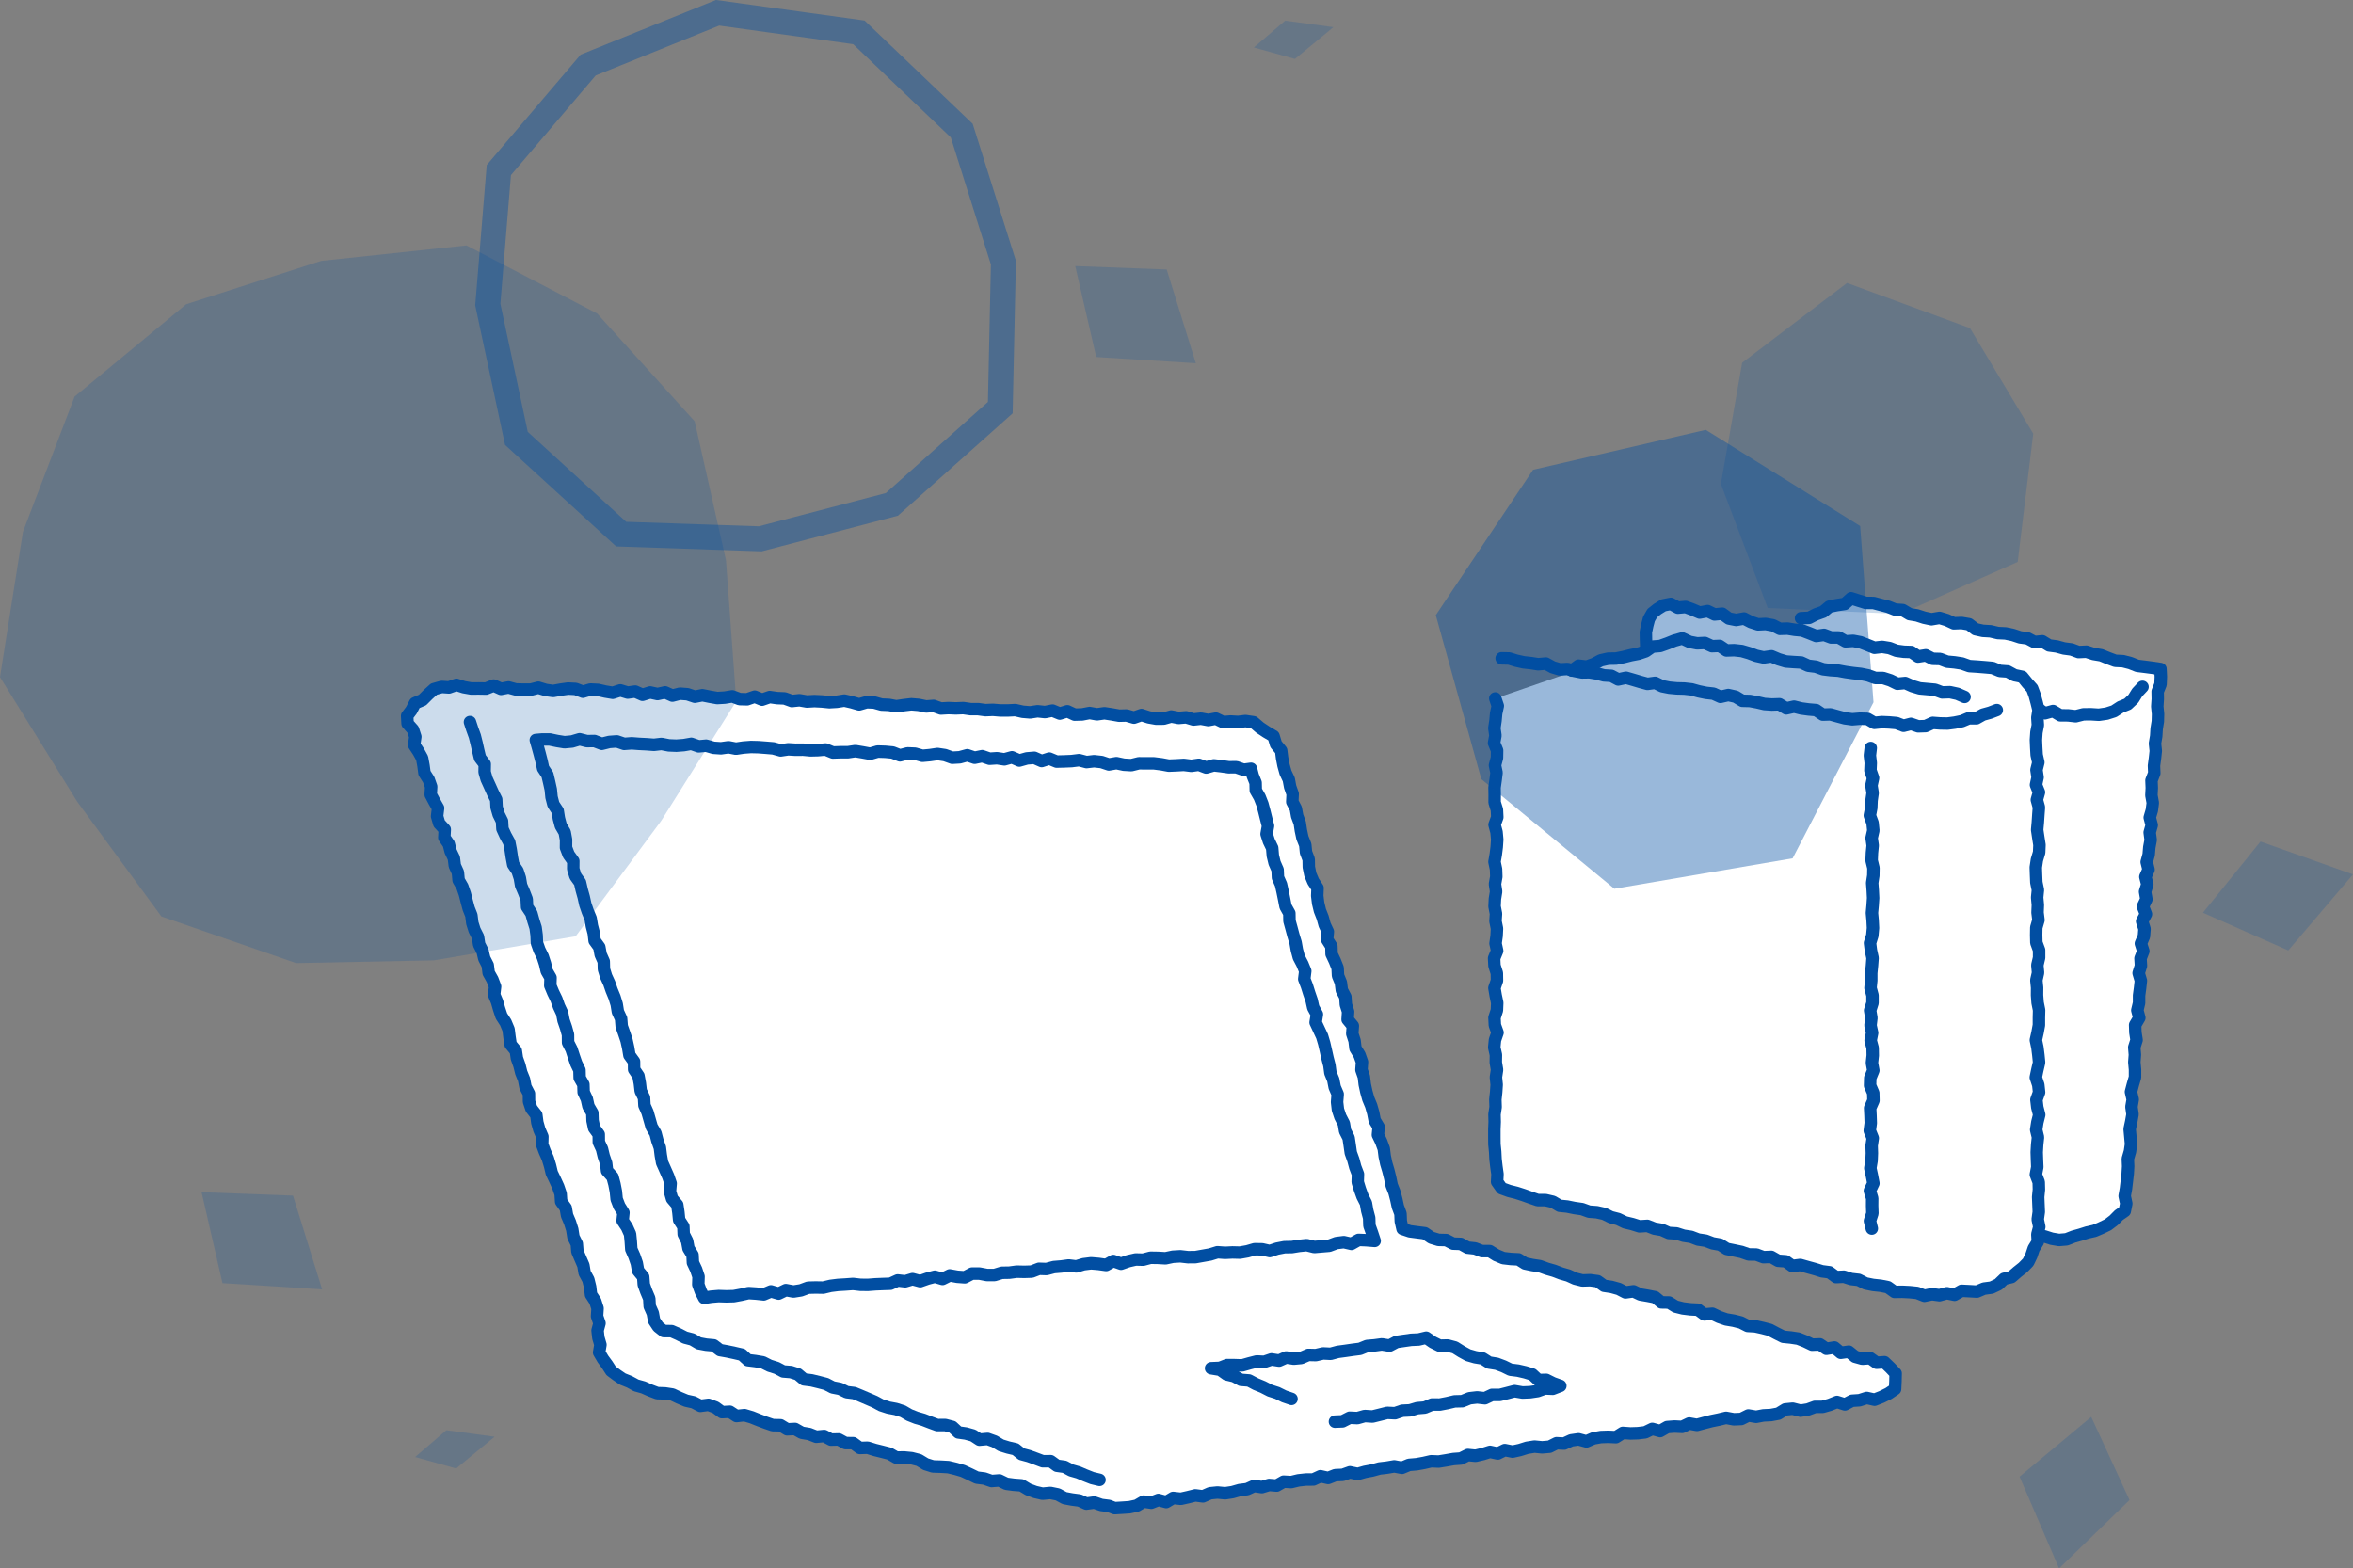 <svg xmlns="http://www.w3.org/2000/svg" viewBox="0 0 377.26 251.47"><rect x="0" y="0" width="377.26" height="251.47" fill="#808080" stroke="none"/><defs><style>.cls-1{fill:#fff;}.cls-2,.cls-6{fill:none;stroke:#014ea2;}.cls-2{stroke-linecap:round;stroke-linejoin:round;stroke-width:2px;}.cls-3{opacity:0.2;}.cls-4{fill:#014ea2;}.cls-5{opacity:0.4;}.cls-6{stroke-miterlimit:10;stroke-width:4px;}</style></defs><title>アセット 20</title><g id="レイヤー_2" data-name="レイヤー 2"><g id="レイヤー_1-2" data-name="レイヤー 1"><polygon class="cls-1" points="224.87 197.03 224.59 195.82 224.54 194.6 224.12 193.47 223.87 192.31 223.57 191.16 223.13 190.04 222.89 188.87 222.6 187.71 222.26 186.56 222.01 185.39 221.86 184.19 221.45 183.06 220.92 181.96 221.04 180.7 220.4 179.63 220.17 178.45 219.84 177.29 219.38 176.18 219.06 175.03 218.81 173.86 218.67 172.66 218.28 171.53 218.37 170.28 217.97 169.15 217.32 168.08 217.18 166.88 216.81 165.74 216.9 164.48 216.06 163.46 216.14 162.21 215.78 161.06 215.7 159.84 215.13 158.75 214.98 157.55 214.52 156.43 214.46 155.2 214.01 154.07 213.49 152.96 213.46 151.73 212.78 150.66 212.89 149.38 212.38 148.28 212.06 147.12 211.62 145.99 211.34 144.83 211.19 143.63 211.24 142.38 210.55 141.32 210.08 140.2 209.84 139.02 209.82 137.79 209.39 136.66 209.27 135.46 208.82 134.33 208.57 133.16 208.39 131.96 207.97 130.83 207.76 129.65 207.19 128.56 207.25 127.3 206.85 126.16 206.63 124.98 206.11 123.88 205.79 122.73 205.56 121.56 205.41 120.35 204.58 119.33 204.19 118.04 203.04 117.36 202 116.67 200.98 115.8 199.69 115.61 198.49 115.75 197.3 115.68 196.11 115.78 194.94 115.22 193.73 115.45 192.55 115.23 191.35 115.36 190.17 115.01 188.97 115.11 187.79 114.88 186.58 115.22 185.38 115.23 184.2 115.02 183.02 114.64 181.81 115.06 180.63 114.72 179.44 114.75 178.26 114.54 177.08 114.36 175.88 114.53 174.7 114.32 173.49 114.55 172.3 114.58 171.13 114.04 169.92 114.41 168.75 113.93 167.55 114.17 166.36 114.04 165.16 114.22 163.97 114.12 162.78 113.85 161.59 113.91 160.39 113.91 159.2 113.81 158 113.86 156.82 113.7 155.63 113.7 154.44 113.53 153.25 113.58 152.06 113.53 150.86 113.6 149.69 113.18 148.49 113.27 147.31 113.02 146.12 112.92 144.92 113.06 143.71 113.24 142.53 113.02 141.34 112.97 140.16 112.64 138.96 112.59 137.75 112.94 136.57 112.6 135.38 112.33 134.17 112.52 132.97 112.59 131.77 112.47 130.57 112.41 129.37 112.48 128.18 112.27 126.97 112.4 125.8 111.98 124.6 111.93 123.41 111.76 122.19 112.18 121.01 111.7 119.79 112.12 118.59 112.09 117.41 111.65 116.2 111.85 115 111.92 113.81 111.71 112.61 111.47 111.41 111.71 110.22 111.31 109.03 111.22 107.81 111.53 106.64 111.01 105.42 111.28 104.24 111.02 103.02 111.4 101.84 110.88 100.64 111.05 99.46 110.69 98.24 111.08 97.05 110.88 95.87 110.61 94.67 110.55 93.46 110.91 92.29 110.46 91.09 110.4 89.89 110.57 88.69 110.79 87.5 110.62 86.31 110.26 85.1 110.57 83.91 110.57 82.71 110.54 81.53 110.22 80.33 110.45 79.15 109.92 77.94 110.4 76.74 110.38 75.55 110.39 74.36 110.18 73.18 109.8 71.98 110.22 70.82 110.14 69.58 110.49 68.63 111.35 67.74 112.24 66.55 112.74 65.97 113.87 65.28 114.78 65.35 116.01 66.22 116.99 66.59 118.13 66.4 119.45 67.09 120.49 67.68 121.56 67.9 122.75 68.06 123.95 68.73 125 69.13 126.13 69.06 127.41 69.63 128.49 70.24 129.56 70.08 130.87 70.42 132.03 71.31 133 71.24 134.29 71.95 135.32 72.25 136.49 72.77 137.58 72.92 138.79 73.42 139.89 73.53 141.12 74.14 142.18 74.53 143.32 74.83 144.49 75.14 145.65 75.58 146.77 75.73 147.99 76.09 149.13 76.64 150.22 76.82 151.42 77.37 152.51 77.65 153.68 78.2 154.76 78.35 155.98 78.95 157.05 79.38 158.18 79.23 159.49 79.69 160.6 80.02 161.75 80.4 162.9 81.07 163.94 81.54 165.06 81.69 166.27 81.87 167.47 82.7 168.47 82.88 169.67 83.28 170.8 83.57 171.96 84.02 173.08 84.25 174.27 84.81 175.35 84.82 176.61 85.2 177.75 85.99 178.76 86.15 179.97 86.48 181.13 86.96 182.24 86.93 183.51 87.35 184.64 87.84 185.75 88.19 186.9 88.47 188.07 89 189.17 89.5 190.27 89.89 191.41 89.97 192.65 90.71 193.68 90.92 194.88 91.39 195.99 91.75 197.13 91.94 198.34 92.48 199.43 92.58 200.66 93.06 201.78 93.54 202.89 93.74 204.09 94.33 205.17 94.62 206.35 94.76 207.57 95.44 208.62 95.81 209.78 95.73 211.04 96.12 212.17 95.81 213.32 95.94 214.48 96.27 215.61 96.06 216.85 96.67 217.89 97.36 218.83 97.98 219.79 98.89 220.47 99.83 221.11 100.93 221.55 102 222.13 103.15 222.45 104.25 222.94 105.38 223.37 106.62 223.41 107.81 223.59 108.91 224.11 110.03 224.58 111.2 224.84 112.29 225.41 113.59 225.24 114.72 225.66 115.76 226.42 117.02 226.35 118.08 227.04 119.37 226.9 120.52 227.24 121.64 227.69 122.76 228.11 123.9 228.5 125.14 228.52 126.21 229.17 127.47 229.11 128.55 229.72 129.74 229.92 130.87 230.36 132.14 230.24 133.23 230.82 134.48 230.79 135.57 231.38 136.81 231.39 137.86 232.16 139.11 232.12 140.27 232.48 141.44 232.77 142.61 233.07 143.7 233.7 144.95 233.68 146.17 233.8 147.34 234.1 148.43 234.76 149.58 235.12 150.82 235.16 152.05 235.23 153.23 235.51 154.39 235.85 155.51 236.37 156.62 236.91 157.83 237.06 158.98 237.46 160.24 237.36 161.35 237.9 162.55 238.06 163.77 238.15 164.85 238.8 165.98 239.22 167.15 239.49 168.42 239.37 169.6 239.61 170.69 240.2 171.87 240.42 173.07 240.58 174.18 241.08 175.45 240.91 176.59 241.3 177.78 241.45 178.71 241.81 179.9 241.74 181.09 241.66 182.26 241.41 183.37 240.76 184.59 240.94 185.73 240.49 186.98 240.83 188.09 240.17 189.32 240.31 190.48 240.05 191.65 239.76 192.87 239.92 194.01 239.42 195.2 239.3 196.42 239.42 197.6 239.24 198.76 238.91 199.95 238.76 201.08 238.25 202.31 238.44 203.47 238.09 204.69 238.19 205.8 237.56 207.01 237.63 208.18 237.35 209.37 237.22 210.57 237.21 211.7 236.69 212.94 236.97 214.09 236.52 215.28 236.47 216.43 236.06 217.68 236.32 218.84 235.99 220.01 235.77 221.17 235.45 222.36 235.31 223.54 235.11 224.78 235.34 225.91 234.87 227.11 234.77 228.28 234.56 229.45 234.29 230.66 234.34 231.84 234.15 233.02 233.94 234.22 233.85 235.34 233.29 236.57 233.41 237.74 233.14 238.89 232.78 240.14 233.05 241.26 232.5 242.51 232.75 243.68 232.49 244.83 232.13 246.02 231.94 247.24 232.06 248.44 231.96 249.56 231.4 250.78 231.46 251.91 230.94 253.09 230.77 254.35 231.11 255.49 230.62 256.67 230.41 257.87 230.37 259.08 230.43 260.18 229.74 261.4 229.83 262.6 229.79 263.78 229.65 264.91 229.1 266.17 229.45 267.29 228.81 268.48 228.72 269.7 228.78 270.83 228.24 272.07 228.46 273.23 228.15 274.4 227.85 275.57 227.61 276.74 227.33 277.98 227.56 279.18 227.51 280.31 226.95 281.56 227.16 282.73 226.94 283.94 226.88 285.12 226.66 286.23 225.98 287.42 225.86 288.68 226.18 289.86 225.99 291.01 225.57 292.22 225.57 293.38 225.24 294.53 224.78 295.8 225.18 296.93 224.59 298.13 224.51 299.29 224.14 300.55 224.42 301.7 223.97 302.79 223.43 303.84 222.72 303.9 221.45 303.93 220.21 303.08 219.31 302.14 218.41 300.88 218.5 299.84 217.76 298.58 217.85 297.43 217.53 296.42 216.72 295.13 216.9 294.12 216.05 292.82 216.26 291.78 215.55 290.53 215.6 289.43 215.07 288.31 214.63 287.12 214.45 285.91 214.33 284.83 213.79 283.75 213.22 282.59 212.92 281.42 212.66 280.2 212.59 279.11 212.04 277.95 211.75 276.76 211.55 275.63 211.16 274.54 210.64 273.26 210.75 272.23 209.99 271.01 209.93 269.81 209.78 268.65 209.49 267.59 208.84 266.36 208.82 265.36 207.99 264.18 207.76 263 207.56 261.9 207.04 260.61 207.22 259.53 206.66 258.37 206.34 257.18 206.16 256.15 205.42 254.95 205.26 253.7 205.3 252.54 205.01 251.44 204.51 250.29 204.18 249.16 203.75 248.01 203.42 246.88 203.01 245.69 202.83 244.51 202.58 243.46 201.92 242.23 201.86 241.02 201.72 239.91 201.26 238.85 200.6 237.61 200.6 236.49 200.17 235.28 200.04 234.2 199.44 232.97 199.4 231.88 198.83 230.64 198.8 229.49 198.45 228.44 197.73 227.24 197.58 226.03 197.42 224.87 197.03"/><polygon class="cls-2" points="224.87 197.03 224.59 195.82 224.54 194.6 224.12 193.47 223.87 192.31 223.57 191.16 223.13 190.04 222.89 188.87 222.6 187.71 222.26 186.56 222.01 185.39 221.86 184.19 221.45 183.06 220.92 181.96 221.04 180.7 220.4 179.63 220.17 178.45 219.84 177.29 219.38 176.18 219.06 175.03 218.81 173.86 218.67 172.66 218.28 171.53 218.37 170.28 217.97 169.15 217.32 168.08 217.18 166.88 216.81 165.74 216.9 164.48 216.06 163.46 216.14 162.21 215.78 161.06 215.7 159.84 215.13 158.75 214.98 157.55 214.52 156.43 214.46 155.2 214.01 154.07 213.49 152.96 213.46 151.73 212.78 150.66 212.89 149.38 212.38 148.28 212.06 147.12 211.62 145.99 211.34 144.83 211.19 143.63 211.24 142.38 210.55 141.32 210.08 140.2 209.84 139.02 209.82 137.79 209.39 136.66 209.27 135.46 208.82 134.33 208.57 133.16 208.39 131.96 207.97 130.83 207.76 129.65 207.19 128.56 207.25 127.3 206.85 126.16 206.63 124.98 206.11 123.88 205.79 122.73 205.56 121.56 205.41 120.35 204.58 119.33 204.19 118.04 203.04 117.36 202 116.67 200.98 115.8 199.69 115.61 198.49 115.75 197.3 115.68 196.11 115.78 194.94 115.22 193.73 115.45 192.55 115.23 191.35 115.36 190.17 115.01 188.97 115.11 187.79 114.88 186.58 115.22 185.38 115.23 184.2 115.02 183.02 114.64 181.81 115.06 180.63 114.72 179.44 114.75 178.26 114.54 177.08 114.36 175.88 114.53 174.7 114.32 173.49 114.55 172.3 114.58 171.13 114.04 169.92 114.41 168.75 113.93 167.55 114.17 166.36 114.04 165.16 114.22 163.97 114.12 162.78 113.85 161.59 113.91 160.39 113.91 159.2 113.81 158 113.86 156.82 113.7 155.63 113.7 154.44 113.53 153.25 113.58 152.06 113.53 150.86 113.6 149.69 113.18 148.49 113.27 147.31 113.02 146.12 112.92 144.92 113.06 143.71 113.24 142.53 113.02 141.34 112.97 140.16 112.64 138.96 112.59 137.75 112.94 136.57 112.6 135.38 112.33 134.17 112.52 132.97 112.59 131.77 112.47 130.57 112.41 129.37 112.48 128.18 112.27 126.97 112.4 125.8 111.98 124.6 111.93 123.41 111.76 122.19 112.18 121.01 111.7 119.79 112.12 118.59 112.09 117.41 111.65 116.2 111.85 115 111.92 113.81 111.71 112.61 111.47 111.41 111.71 110.22 111.31 109.03 111.22 107.81 111.53 106.64 111.01 105.42 111.28 104.24 111.02 103.02 111.4 101.84 110.88 100.64 111.05 99.46 110.69 98.24 111.08 97.05 110.88 95.87 110.61 94.67 110.55 93.46 110.91 92.29 110.46 91.09 110.4 89.89 110.57 88.69 110.79 87.5 110.62 86.31 110.26 85.1 110.57 83.91 110.57 82.71 110.54 81.53 110.22 80.33 110.45 79.15 109.92 77.94 110.4 76.74 110.38 75.55 110.39 74.36 110.18 73.18 109.8 71.98 110.22 70.82 110.14 69.58 110.49 68.63 111.35 67.74 112.24 66.55 112.74 65.97 113.87 65.28 114.78 65.35 116.01 66.22 116.99 66.59 118.13 66.4 119.45 67.09 120.49 67.68 121.56 67.9 122.75 68.06 123.95 68.73 125 69.13 126.13 69.06 127.41 69.63 128.49 70.24 129.56 70.08 130.87 70.42 132.03 71.31 133 71.24 134.29 71.95 135.32 72.25 136.49 72.77 137.58 72.92 138.79 73.42 139.89 73.53 141.12 74.14 142.18 74.53 143.32 74.83 144.49 75.14 145.65 75.58 146.77 75.73 147.99 76.09 149.13 76.64 150.22 76.82 151.42 77.37 152.51 77.65 153.68 78.2 154.76 78.35 155.98 78.95 157.05 79.38 158.18 79.23 159.49 79.69 160.6 80.02 161.75 80.4 162.9 81.07 163.94 81.54 165.06 81.69 166.27 81.87 167.47 82.7 168.47 82.88 169.67 83.28 170.8 83.57 171.96 84.02 173.08 84.25 174.27 84.81 175.35 84.82 176.61 85.2 177.75 85.99 178.76 86.15 179.97 86.48 181.13 86.96 182.24 86.93 183.51 87.35 184.64 87.84 185.75 88.19 186.9 88.47 188.07 89 189.17 89.5 190.27 89.89 191.41 89.97 192.65 90.71 193.68 90.92 194.88 91.39 195.99 91.75 197.13 91.94 198.34 92.48 199.43 92.58 200.66 93.06 201.78 93.54 202.89 93.74 204.09 94.33 205.17 94.62 206.35 94.76 207.57 95.44 208.62 95.81 209.78 95.73 211.04 96.12 212.17 95.81 213.32 95.94 214.48 96.27 215.61 96.06 216.85 96.67 217.89 97.36 218.83 97.98 219.79 98.89 220.47 99.83 221.11 100.93 221.55 102 222.13 103.15 222.45 104.25 222.94 105.38 223.37 106.62 223.41 107.81 223.59 108.91 224.11 110.03 224.58 111.2 224.84 112.29 225.41 113.59 225.24 114.72 225.66 115.76 226.42 117.02 226.35 118.08 227.04 119.37 226.9 120.52 227.24 121.64 227.69 122.76 228.11 123.9 228.5 125.14 228.52 126.21 229.17 127.47 229.11 128.55 229.72 129.74 229.92 130.87 230.36 132.14 230.24 133.23 230.82 134.48 230.79 135.57 231.38 136.81 231.39 137.86 232.16 139.11 232.12 140.27 232.48 141.44 232.77 142.61 233.07 143.7 233.7 144.95 233.68 146.17 233.8 147.34 234.1 148.43 234.76 149.58 235.12 150.82 235.16 152.05 235.23 153.23 235.51 154.39 235.85 155.51 236.37 156.62 236.91 157.83 237.06 158.98 237.46 160.24 237.36 161.35 237.9 162.55 238.06 163.77 238.15 164.85 238.8 165.98 239.22 167.15 239.49 168.42 239.37 169.6 239.61 170.69 240.2 171.87 240.42 173.07 240.58 174.18 241.08 175.45 240.91 176.59 241.3 177.78 241.45 178.71 241.81 179.9 241.74 181.09 241.66 182.26 241.41 183.37 240.76 184.59 240.94 185.73 240.49 186.98 240.83 188.09 240.17 189.32 240.31 190.48 240.05 191.65 239.76 192.87 239.92 194.01 239.42 195.2 239.3 196.42 239.42 197.6 239.24 198.76 238.91 199.95 238.76 201.08 238.25 202.31 238.44 203.47 238.09 204.69 238.19 205.8 237.56 207.01 237.63 208.18 237.35 209.37 237.22 210.57 237.21 211.7 236.69 212.94 236.97 214.09 236.52 215.28 236.47 216.43 236.06 217.68 236.32 218.84 235.99 220.01 235.77 221.17 235.45 222.36 235.31 223.54 235.11 224.78 235.34 225.91 234.87 227.11 234.77 228.28 234.56 229.45 234.29 230.66 234.34 231.84 234.15 233.02 233.94 234.22 233.85 235.34 233.29 236.57 233.41 237.74 233.14 238.89 232.78 240.14 233.05 241.26 232.5 242.51 232.75 243.68 232.49 244.83 232.13 246.02 231.94 247.24 232.06 248.44 231.96 249.56 231.4 250.78 231.46 251.91 230.94 253.09 230.77 254.35 231.11 255.49 230.62 256.67 230.41 257.87 230.37 259.08 230.43 260.18 229.74 261.4 229.83 262.6 229.79 263.78 229.65 264.91 229.1 266.17 229.45 267.29 228.81 268.48 228.72 269.7 228.78 270.83 228.24 272.07 228.46 273.23 228.15 274.4 227.85 275.57 227.61 276.74 227.33 277.98 227.56 279.18 227.51 280.31 226.95 281.56 227.16 282.73 226.94 283.94 226.88 285.12 226.66 286.23 225.98 287.42 225.86 288.68 226.18 289.86 225.99 291.01 225.57 292.22 225.57 293.38 225.24 294.53 224.78 295.8 225.18 296.93 224.59 298.13 224.51 299.29 224.14 300.55 224.42 301.7 223.97 302.79 223.43 303.84 222.72 303.9 221.45 303.93 220.21 303.08 219.31 302.14 218.41 300.88 218.5 299.84 217.76 298.58 217.85 297.43 217.53 296.42 216.72 295.13 216.9 294.12 216.05 292.82 216.26 291.78 215.55 290.53 215.6 289.43 215.07 288.31 214.63 287.12 214.45 285.91 214.33 284.83 213.79 283.75 213.22 282.59 212.92 281.42 212.66 280.2 212.59 279.11 212.04 277.95 211.75 276.76 211.55 275.63 211.16 274.54 210.64 273.26 210.75 272.23 209.99 271.01 209.93 269.81 209.78 268.65 209.49 267.59 208.84 266.36 208.82 265.36 207.99 264.18 207.76 263 207.56 261.9 207.04 260.61 207.22 259.53 206.66 258.37 206.34 257.18 206.16 256.15 205.42 254.95 205.26 253.7 205.3 252.54 205.01 251.44 204.51 250.29 204.18 249.16 203.75 248.01 203.42 246.88 203.01 245.69 202.83 244.51 202.58 243.46 201.92 242.23 201.86 241.02 201.72 239.91 201.26 238.85 200.6 237.61 200.6 236.49 200.17 235.28 200.04 234.2 199.44 232.97 199.4 231.88 198.83 230.64 198.8 229.49 198.45 228.44 197.73 227.24 197.58 226.03 197.42 224.87 197.03"/><polyline class="cls-2" points="75.35 115.77 75.72 116.9 76.13 118.03 76.42 119.18 76.68 120.35 76.96 121.51 77.72 122.52 77.7 123.78 78.03 124.92 78.53 126.02 79.02 127.11 79.56 128.19 79.62 129.43 79.95 130.57 80.49 131.66 80.56 132.89 81.06 133.98 81.65 135.05 81.88 136.23 82.06 137.43 82.28 138.6 82.98 139.64 83.35 140.78 83.55 141.96 84.02 143.06 84.45 144.18 84.51 145.41 85.2 146.45 85.52 147.61 85.88 148.75 86.04 149.95 86.09 151.18 86.49 152.31 87.02 153.39 87.39 154.53 87.66 155.7 88.27 156.76 88.23 158.02 88.69 159.13 89.22 160.22 89.62 161.35 90.13 162.44 90.36 163.62 90.75 164.75 91.07 165.9 91.08 167.15 91.63 168.23 92 169.37 92.39 170.5 92.91 171.58 92.94 172.82 93.54 173.88 93.58 175.12 94.09 176.21 94.35 177.38 94.97 178.44 95.01 179.68 95.26 180.86 96 181.88 96.01 183.12 96.52 184.22 96.8 185.38 97.19 186.51 97.33 187.72 98.21 188.7 98.52 189.86 98.75 191.04 98.87 192.26 99.3 193.38 99.96 194.43 99.83 195.72 100.52 196.76 101.02 197.87 101.14 199.08 101.22 200.3 101.71 201.41 102.1 202.54 102.31 203.73 103.13 204.73 103.22 205.96 103.63 207.09 104.1 208.2 104.17 209.44 104.66 210.55 104.88 211.74 105.52 212.71 106.42 213.42 107.68 213.43 108.77 213.91 109.84 214.46 110.99 214.76 112.04 215.38 113.22 215.6 114.44 215.71 115.44 216.47 116.62 216.68 117.79 216.93 118.96 217.2 119.91 218.08 121.12 218.23 122.31 218.43 123.38 218.97 124.52 219.33 125.58 219.89 126.81 219.99 127.94 220.35 128.91 221.17 130.12 221.32 131.28 221.6 132.44 221.9 133.5 222.45 134.68 222.68 135.75 223.21 136.96 223.36 138.05 223.81 139.15 224.28 140.24 224.75 141.3 225.32 142.44 225.69 143.62 225.91 144.75 226.27 145.8 226.88 146.91 227.32 148.05 227.65 149.16 228.08 150.28 228.49 151.55 228.48 152.7 228.78 153.66 229.67 154.86 229.84 156.01 230.16 157.04 230.83 158.34 230.71 159.46 231.11 160.51 231.74 161.65 232.09 162.81 232.36 163.8 233.15 164.95 233.46 166.07 233.87 167.19 234.29 168.46 234.28 169.47 235.01 170.68 235.18 171.75 235.75 172.9 236.08 174 236.55 175.12 236.99 176.29 237.27"/><polygon class="cls-2" points="112.9 208.09 112.37 207.07 111.96 205.95 112 204.68 111.62 203.55 111.1 202.45 111.04 201.22 110.39 200.16 110.17 198.97 109.62 197.88 109.57 196.65 108.89 195.6 108.77 194.38 108.59 193.18 107.75 192.19 107.42 191.03 107.53 189.75 107.14 188.62 106.65 187.51 106.16 186.41 105.95 185.22 105.8 184.01 105.4 182.87 105.1 181.71 104.48 180.65 104.15 179.49 103.82 178.34 103.33 177.23 103.26 176 102.73 174.91 102.59 173.7 102.37 172.51 101.67 171.47 101.66 170.21 100.92 169.19 100.72 167.99 100.46 166.82 100.08 165.68 99.68 164.55 99.58 163.32 99.07 162.22 98.88 161.03 98.53 159.89 98.07 158.77 97.68 157.64 97.18 156.54 96.83 155.4 96.8 154.16 96.31 153.05 96.09 151.86 95.34 150.83 95.2 149.62 94.9 148.46 94.7 147.26 94.24 146.15 93.85 145.01 93.59 143.83 93.27 142.68 93 141.5 92.26 140.47 91.91 139.32 91.92 138.06 91.18 137.03 90.75 135.9 90.76 134.64 90.54 133.45 89.92 132.39 89.61 131.22 89.42 130.02 88.73 128.98 88.43 127.81 88.31 126.59 88.05 125.41 87.77 124.23 87.08 123.18 86.82 122 86.52 120.83 86.2 119.66 85.91 118.65 86.94 118.56 88.14 118.56 89.33 118.81 90.51 119 91.71 118.89 92.93 118.53 94.11 118.83 95.31 118.81 96.49 119.26 97.7 118.96 98.9 118.87 100.08 119.27 101.28 119.18 102.47 119.27 103.67 119.33 104.86 119.42 106.06 119.28 107.24 119.51 108.44 119.56 109.64 119.47 110.84 119.26 112.02 119.67 113.22 119.56 114.41 119.9 115.6 119.98 116.81 119.81 118 120.04 119.2 119.86 120.4 119.77 121.6 119.8 122.79 119.89 123.98 119.99 125.17 120.32 126.37 120.14 127.56 120.21 128.76 120.2 129.96 120.31 131.16 120.28 132.36 120.17 133.54 120.65 134.74 120.61 135.94 120.61 137.14 120.43 138.33 120.63 139.52 120.85 140.73 120.5 141.93 120.54 143.12 120.65 144.3 121.11 145.52 120.79 146.71 120.84 147.9 121.18 149.1 121.07 150.31 120.89 151.5 121.07 152.68 121.49 153.88 121.42 155.09 121.09 156.27 121.49 157.48 121.24 158.66 121.65 159.85 121.57 161.04 121.75 162.25 121.42 163.43 121.94 164.64 121.6 165.84 121.5 167.02 122.02 168.24 121.63 169.41 122.11 170.61 122.08 171.81 122.03 173.02 121.88 174.21 122.19 175.41 122.05 176.61 122.18 177.79 122.57 179 122.36 180.19 122.61 181.39 122.68 182.6 122.38 183.81 122.39 185.01 122.39 186.21 122.54 187.39 122.76 188.6 122.71 189.8 122.64 191 122.79 192.21 122.62 193.39 123.06 194.61 122.71 195.81 122.85 197 123.02 198.21 123.01 199.4 123.42 200.57 123.26 200.86 124.38 201.31 125.5 201.34 126.73 201.96 127.81 202.4 128.93 202.71 130.09 203 131.26 203.3 132.42 203.07 133.72 203.44 134.87 203.97 135.97 204.07 137.19 204.35 138.35 204.84 139.47 204.89 140.69 205.38 141.81 205.64 142.98 205.88 144.16 206.11 145.34 206.72 146.43 206.74 147.66 207.06 148.82 207.37 149.98 207.72 151.13 207.93 152.32 208.24 153.48 208.81 154.57 209.27 155.69 209.11 156.97 209.54 158.09 209.9 159.24 210.29 160.38 210.55 161.55 211.14 162.63 210.93 163.93 211.45 165.04 211.97 166.15 212.31 167.3 212.58 168.47 212.84 169.64 213.14 170.81 213.3 172.01 213.76 173.13 213.99 174.31 214.47 175.43 214.37 176.7 214.51 177.91 214.89 179.05 215.46 180.15 215.66 181.34 216.22 182.44 216.4 183.64 216.57 184.83 216.98 185.97 217.29 187.13 217.72 188.26 217.68 189.52 218.03 190.67 218.44 191.81 219 192.91 219.21 194.11 219.52 195.28 219.56 196.51 219.97 197.66 220.4 198.96 219.03 198.85 217.82 198.8 216.68 199.44 215.45 199.16 214.26 199.31 213.1 199.74 211.91 199.84 210.72 199.94 209.5 199.64 208.31 199.76 207.13 199.95 205.93 199.97 204.75 200.2 203.58 200.59 202.36 200.31 201.16 200.29 199.99 200.63 198.8 200.84 197.6 200.81 196.4 200.87 195.19 200.78 194.02 201.14 192.84 201.35 191.66 201.56 190.46 201.57 189.25 201.43 188.05 201.5 186.87 201.75 185.67 201.68 184.46 201.66 183.29 201.97 182.09 201.94 180.91 202.21 179.74 202.62 178.5 202.18 177.35 202.82 176.13 202.65 174.93 202.55 173.74 202.7 172.57 203.05 171.35 202.9 170.16 203.06 168.97 203.16 167.79 203.47 166.59 203.43 165.42 203.88 164.22 203.92 163.02 203.89 161.83 204.05 160.63 204.07 159.46 204.43 158.26 204.43 157.04 204.2 155.84 204.2 154.69 204.8 153.49 204.71 152.27 204.49 151.12 205.06 149.89 204.7 148.71 205.01 147.54 205.42 146.31 205.09 145.14 205.44 143.93 205.3 142.77 205.83 141.57 205.87 140.37 205.92 139.18 206.01 137.97 206 136.76 205.86 135.56 205.95 134.36 206.02 133.17 206.17 131.99 206.45 130.78 206.43 129.58 206.46 128.41 206.89 127.22 207.08 126 206.85 124.84 207.41 123.61 207.05 122.45 207.54 121.23 207.41 120.02 207.33 118.83 207.6 117.64 207.82 116.44 207.85 115.23 207.81 114.03 207.91 112.9 208.09"/><polyline class="cls-2" points="214.03 227.94 215.25 227.89 216.39 227.31 217.63 227.37 218.81 227.04 220.05 227.12 221.23 226.83 222.42 226.53 223.66 226.59 224.83 226.19 226.05 226.13 227.23 225.78 228.44 225.68 229.6 225.19 230.83 225.2 232.03 224.97 233.22 224.69 234.45 224.66 235.61 224.19 236.82 224.05 238.07 224.19 239.22 223.65 240.45 223.66 241.64 223.36 242.83 223.05 244.1 223.27 245.32 223.22 246.53 223.04 247.7 222.62 248.95 222.67 250.17 222.2 248.99 221.78 247.91 221.24 246.64 221.27 245.68 220.38 244.54 220.03 243.36 219.76 242.16 219.61 241.08 219.08 239.96 218.66 238.76 218.47 237.72 217.81 236.52 217.61 235.37 217.28 234.31 216.7 233.26 216.04 232.1 215.73 230.82 215.76 229.73 215.22 228.66 214.48 227.44 214.77 226.25 214.82 225.07 214.99 223.9 215.16 222.78 215.75 221.55 215.55 220.37 215.71 219.18 215.81 218.04 216.27 216.86 216.42 215.69 216.59 214.5 216.75 213.34 217.06 212.13 217 210.97 217.27 209.76 217.24 208.62 217.73 207.44 217.84 206.21 217.65 205.08 218.15 203.85 217.96 202.7 218.35 201.49 218.29 200.32 218.59 199.16 218.92 197.95 218.88 196.74 218.87 195.59 219.32 194.17 219.38 195.62 219.62 196.66 220.36 197.87 220.65 198.97 221.24 200.25 221.34 201.35 221.92 202.49 222.39 203.6 222.96 204.78 223.34 205.9 223.89 207.07 224.29"/><polyline class="cls-1" points="288.76 99.12 290.06 99.06 291.16 98.5 292.31 98.09 293.3 97.27 294.52 97.02 295.77 96.83 296.79 95.92 298 96.31 299.16 96.67 300.39 96.68 301.56 96.99 302.73 97.29 303.86 97.74 305.07 97.82 306.16 98.47 307.35 98.67 308.5 99.04 309.68 99.29 310.97 99.07 312.13 99.42 313.25 99.94 314.5 99.89 315.69 100.09 316.74 100.89 317.92 101.15 319.14 101.22 320.32 101.5 321.55 101.56 322.73 101.81 323.88 102.19 325.08 102.35 326.19 102.94 327.45 102.82 328.54 103.49 329.75 103.65 330.92 103.97 332.12 104.13 333.26 104.55 334.52 104.49 335.67 104.86 336.87 105.06 338 105.52 339.15 105.95 340.38 106.01 341.55 106.31 342.69 106.76 343.9 106.91 345.11 107.07 346.39 107.26 346.45 108.53 346.4 109.72 345.94 110.88 345.96 112.08 345.88 113.27 346 114.47 345.97 115.66 345.78 116.84 345.71 118.02 345.51 119.2 345.64 120.4 345.51 121.59 345.35 122.77 345.4 123.97 344.95 125.13 345 126.33 344.94 127.52 345.16 128.73 345.01 129.91 344.67 131.08 344.99 132.3 344.66 133.47 344.82 134.67 344.6 135.85 344.5 137.04 344.18 138.21 344.48 139.43 343.97 140.59 344.28 141.8 343.92 142.97 344.13 144.18 343.58 145.34 344.06 146.56 343.45 147.72 343.83 148.94 343.74 150.12 343.25 151.28 343.64 152.5 343.19 153.66 343.26 154.85 342.89 156.02 343.25 157.24 343.12 158.42 342.96 159.61 342.96 160.8 342.68 161.98 343 163.19 342.33 164.34 342.37 165.54 342.56 166.75 342.19 167.92 342.29 169.12 342.2 170.31 342.31 171.51 342.31 172.71 341.97 173.88 341.66 175.06 341.94 176.28 341.74 177.46 341.91 178.67 341.7 179.85 341.45 181.03 341.56 182.24 341.67 183.44 341.5 184.62 341.16 185.8 341.21 187 341.14 188.19 341 189.39 340.86 190.58 340.65 191.76 340.91 192.98 340.67 194.17 339.72 194.83 338.89 195.67 337.95 196.38 336.89 196.89 335.81 197.35 334.66 197.61 333.56 197.96 332.45 198.27 331.32 198.71 330.13 198.81 328.95 198.61 327.82 198.25 326.68 197.95"/><polyline class="cls-2" points="288.76 99.12 290.06 99.06 291.16 98.5 292.31 98.09 293.3 97.27 294.52 97.02 295.77 96.83 296.79 95.92 298 96.31 299.16 96.67 300.39 96.68 301.56 96.99 302.73 97.29 303.86 97.74 305.07 97.82 306.16 98.47 307.35 98.67 308.5 99.04 309.68 99.29 310.97 99.07 312.13 99.42 313.25 99.94 314.5 99.89 315.69 100.09 316.74 100.89 317.92 101.15 319.14 101.22 320.32 101.5 321.55 101.56 322.73 101.81 323.88 102.19 325.08 102.35 326.19 102.94 327.45 102.82 328.54 103.49 329.75 103.65 330.92 103.97 332.12 104.13 333.26 104.55 334.52 104.49 335.67 104.86 336.87 105.06 338 105.52 339.15 105.95 340.38 106.01 341.55 106.31 342.69 106.76 343.9 106.91 345.11 107.07 346.39 107.26 346.45 108.53 346.4 109.72 345.94 110.88 345.96 112.08 345.88 113.27 346 114.47 345.97 115.66 345.78 116.84 345.71 118.02 345.51 119.2 345.64 120.4 345.51 121.59 345.35 122.77 345.4 123.97 344.95 125.13 345 126.33 344.94 127.52 345.16 128.73 345.01 129.91 344.67 131.08 344.99 132.3 344.66 133.47 344.82 134.67 344.6 135.85 344.5 137.04 344.18 138.21 344.48 139.43 343.97 140.59 344.28 141.8 343.92 142.97 344.13 144.18 343.58 145.34 344.06 146.56 343.45 147.72 343.83 148.94 343.74 150.12 343.25 151.28 343.64 152.5 343.19 153.66 343.26 154.85 342.89 156.02 343.25 157.24 343.12 158.42 342.96 159.61 342.96 160.8 342.68 161.98 343 163.19 342.33 164.34 342.37 165.54 342.56 166.75 342.19 167.92 342.29 169.12 342.2 170.31 342.31 171.51 342.31 172.71 341.97 173.88 341.66 175.06 341.94 176.28 341.74 177.46 341.91 178.67 341.7 179.85 341.45 181.03 341.56 182.24 341.67 183.44 341.5 184.62 341.16 185.8 341.21 187 341.14 188.19 341 189.39 340.86 190.58 340.65 191.76 340.91 192.98 340.67 194.17 339.72 194.83 338.89 195.67 337.95 196.38 336.89 196.89 335.81 197.35 334.66 197.61 333.56 197.96 332.45 198.27 331.32 198.71 330.13 198.81 328.95 198.61 327.82 198.25 326.68 197.95"/><polyline class="cls-2" points="343.51 110.13 342.68 111.01 342.04 112.04 341.14 112.89 340 113.35 338.94 114.04 337.75 114.42 336.51 114.6 335.26 114.52 334.04 114.53 332.8 114.84 331.57 114.7 330.32 114.69 329.17 114 327.87 114.36 326.74 113.61"/><polyline class="cls-1" points="239.74 111.99 240.14 113.18 239.88 114.37 239.77 115.56 239.59 116.75 239.76 117.94 239.54 119.13 240.03 120.32 240.01 121.51 239.69 122.7 239.94 123.89 239.79 125.08 239.62 126.27 239.64 127.46 239.63 128.65 240 129.84 240.06 131.03 239.62 132.23 239.94 133.42 240.05 134.61 239.97 135.8 239.82 136.99 239.61 138.18 239.86 139.37 239.9 140.56 239.69 141.75 239.87 142.94 239.68 144.13 239.62 145.32 239.85 146.51 239.77 147.69 240.01 148.88 239.95 150.07 239.78 151.26 240.04 152.45 239.55 153.64 239.61 154.84 239.99 156.03 240.01 157.22 239.6 158.41 239.8 159.6 240.05 160.79 240 161.98 239.61 163.17 239.67 164.37 240.1 165.56 239.69 166.75 239.57 167.94 239.84 169.14 239.82 170.33 240.02 171.53 239.84 172.72 239.96 173.91 239.88 175.1 239.75 176.3 239.79 177.49 239.61 178.68 239.64 179.88 239.59 181.07 239.59 182.27 239.6 183.47 239.72 184.66 239.78 185.86 239.92 187.06 240.09 188.26 240.03 189.49 240.77 190.53 241.96 190.96 243.12 191.25 244.27 191.62 245.41 192.03 246.55 192.42 247.8 192.42 248.97 192.69 250.05 193.33 251.26 193.45 252.44 193.69 253.64 193.86 254.78 194.27 256 194.36 257.18 194.62 258.28 195.16 259.44 195.46 260.54 195.99 261.71 196.27 262.86 196.63 264.12 196.55 265.25 196.99 266.44 197.19 267.56 197.69 268.78 197.76 269.93 198.13 271.13 198.31 272.26 198.74 273.45 198.92 274.59 199.35 275.78 199.56 276.85 200.24 278.03 200.48 279.21 200.73 280.36 201.13 281.6 201.15 282.73 201.57 283.99 201.52 285.08 202.14 286.3 202.23 287.35 202.98 288.63 202.82 289.8 203.15 290.96 203.47 292.11 203.83 293.32 203.99 294.37 204.76 295.63 204.7 296.79 205.07 298 205.21 299.11 205.78 300.3 206.02 301.52 206.15 302.69 206.38 303.75 207.14 304.98 207.12 306.18 207.18 307.37 207.3 308.54 207.76 309.75 207.51 310.95 207.67 312.14 207.35 313.37 207.6 314.5 206.96 315.72 207.02 316.96 207.09 318.09 206.61 319.3 206.45 320.4 205.93 321.32 205.04 322.51 204.75 323.42 203.96 324.35 203.22 325.19 202.36 325.7 201.29 326.07 200.18 326.72 199.12 326.65 197.91 326.96 196.71 326.71 195.51 326.88 194.31 326.83 193.12 326.78 191.92 326.9 190.73 326.87 189.53 326.41 188.33 326.64 187.13 326.59 185.94 326.55 184.74 326.62 183.54 326.75 182.34 326.46 181.14 326.65 179.94 326.95 178.74 326.64 177.53 326.5 176.33 326.93 175.13 326.8 173.94 326.4 172.74 326.65 171.55 326.93 170.35 326.81 169.15 326.66 167.95 326.41 166.76 326.68 165.56 326.9 164.36 326.9 163.16 326.93 161.96 326.69 160.76 326.6 159.56 326.61 158.36 326.49 157.16 326.76 155.96 326.65 154.75 326.93 153.55 326.93 152.34 326.49 151.14 326.46 149.93 326.48 148.72 326.83 147.52 326.68 146.31 326.73 145.1 326.62 143.89 326.74 142.69 326.49 141.48 326.44 140.27 326.4 139.07 326.58 137.87 326.94 136.67 326.99 135.47 326.8 134.26 326.62 133.05 326.73 131.85 326.81 130.64 326.9 129.44 326.57 128.24 326.91 127.03 326.43 125.84 326.69 124.64 326.51 123.44 326.81 122.24 326.54 121.04 326.47 119.84 326.42 118.64 326.5 117.44 326.73 116.25 326.65 115.05 326.84 113.86 326.54 112.63 326.22 111.46 325.82 110.38 325.06 109.53 324.24 108.52 323 108.26 321.89 107.66 320.63 107.57 319.46 107.09 318.23 106.98 316.99 106.88 315.74 106.8 314.56 106.38 313.38 106.2 312.19 106.09 311.06 105.66 309.86 105.63 308.76 105.07 307.52 105.27 306.45 104.54 305.25 104.5 304.07 104.34 302.95 103.91 301.77 103.72 300.53 103.86 299.41 103.41 298.28 102.97 297.12 102.75 295.89 102.83 294.8 102.21 293.58 102.21 292.45 101.79 291.2 101.97 290.08 101.52 288.95 101.09 287.76 100.98 286.58 100.79 285.36 100.83 284.26 100.26 283.08 100.05 281.86 100.11 280.72 99.74 279.62 99.17 278.36 99.4 277.19 99.17 276.13 98.4 274.89 98.52 273.78 97.98 272.51 98.22 271.39 97.74 270.25 97.32 269.01 97.43 267.89 96.82 266.71 97.05 265.74 97.65 264.91 98.31 264.38 99.24 264.11 100.27 263.88 101.36 263.9 102.49 263.94 103.64"/><polyline class="cls-2" points="239.74 111.99 240.14 113.18 239.88 114.37 239.77 115.56 239.59 116.75 239.76 117.94 239.54 119.13 240.03 120.32 240.01 121.51 239.69 122.7 239.94 123.89 239.79 125.08 239.62 126.27 239.64 127.46 239.63 128.65 240 129.84 240.06 131.03 239.62 132.23 239.94 133.42 240.05 134.61 239.97 135.8 239.82 136.99 239.61 138.18 239.86 139.37 239.9 140.56 239.69 141.75 239.87 142.94 239.68 144.13 239.62 145.32 239.85 146.51 239.77 147.69 240.01 148.88 239.95 150.07 239.78 151.26 240.04 152.45 239.55 153.64 239.61 154.84 239.99 156.03 240.01 157.22 239.6 158.41 239.8 159.6 240.05 160.79 240 161.98 239.61 163.17 239.67 164.37 240.1 165.56 239.69 166.75 239.57 167.94 239.84 169.14 239.82 170.33 240.02 171.53 239.84 172.72 239.96 173.91 239.88 175.1 239.75 176.3 239.79 177.49 239.61 178.68 239.64 179.88 239.59 181.07 239.59 182.27 239.6 183.47 239.72 184.66 239.78 185.86 239.92 187.06 240.09 188.26 240.03 189.49 240.77 190.53 241.96 190.96 243.12 191.25 244.27 191.62 245.41 192.03 246.55 192.42 247.8 192.42 248.97 192.69 250.05 193.33 251.26 193.45 252.44 193.69 253.64 193.86 254.78 194.27 256 194.36 257.18 194.62 258.28 195.16 259.44 195.46 260.54 195.99 261.71 196.27 262.86 196.63 264.12 196.55 265.25 196.99 266.44 197.19 267.56 197.69 268.78 197.76 269.93 198.13 271.13 198.31 272.26 198.74 273.45 198.92 274.59 199.35 275.78 199.56 276.85 200.24 278.03 200.48 279.21 200.73 280.36 201.13 281.6 201.15 282.73 201.57 283.99 201.52 285.08 202.14 286.3 202.23 287.35 202.98 288.63 202.82 289.8 203.15 290.96 203.47 292.11 203.83 293.32 203.99 294.37 204.76 295.63 204.7 296.79 205.07 298 205.21 299.11 205.78 300.3 206.02 301.52 206.15 302.69 206.38 303.75 207.14 304.98 207.12 306.18 207.18 307.37 207.3 308.54 207.76 309.75 207.51 310.95 207.67 312.14 207.35 313.37 207.6 314.5 206.96 315.72 207.02 316.96 207.09 318.09 206.61 319.3 206.45 320.4 205.93 321.32 205.04 322.51 204.75 323.42 203.96 324.35 203.22 325.19 202.36 325.7 201.29 326.07 200.18 326.72 199.12 326.65 197.91 326.96 196.71 326.71 195.51 326.88 194.31 326.83 193.12 326.78 191.92 326.9 190.73 326.87 189.53 326.41 188.33 326.64 187.13 326.59 185.94 326.55 184.74 326.62 183.54 326.75 182.34 326.46 181.14 326.65 179.94 326.95 178.74 326.64 177.53 326.5 176.33 326.93 175.13 326.8 173.94 326.4 172.74 326.65 171.55 326.93 170.35 326.81 169.15 326.66 167.95 326.41 166.76 326.68 165.56 326.9 164.36 326.9 163.16 326.93 161.96 326.69 160.76 326.6 159.56 326.61 158.36 326.49 157.16 326.76 155.96 326.65 154.75 326.93 153.55 326.93 152.34 326.49 151.14 326.46 149.93 326.48 148.72 326.83 147.52 326.68 146.31 326.73 145.1 326.62 143.89 326.74 142.69 326.49 141.48 326.44 140.27 326.4 139.07 326.58 137.87 326.94 136.67 326.99 135.47 326.8 134.26 326.62 133.05 326.73 131.85 326.81 130.64 326.9 129.44 326.57 128.24 326.91 127.03 326.43 125.84 326.69 124.64 326.51 123.44 326.81 122.24 326.54 121.04 326.47 119.84 326.42 118.64 326.5 117.44 326.73 116.25 326.65 115.05 326.84 113.86 326.54 112.63 326.22 111.46 325.82 110.38 325.06 109.53 324.24 108.52 323 108.26 321.89 107.66 320.63 107.57 319.46 107.09 318.23 106.98 316.99 106.88 315.74 106.8 314.56 106.38 313.38 106.2 312.19 106.09 311.06 105.66 309.86 105.63 308.76 105.07 307.52 105.27 306.45 104.54 305.25 104.5 304.07 104.34 302.95 103.91 301.77 103.72 300.53 103.86 299.41 103.41 298.28 102.97 297.12 102.75 295.89 102.83 294.8 102.21 293.58 102.21 292.45 101.79 291.2 101.97 290.08 101.52 288.95 101.09 287.76 100.98 286.58 100.79 285.36 100.83 284.26 100.26 283.08 100.05 281.86 100.11 280.72 99.74 279.62 99.17 278.36 99.4 277.19 99.17 276.13 98.4 274.89 98.52 273.78 97.98 272.51 98.22 271.39 97.74 270.25 97.32 269.01 97.43 267.89 96.82 266.71 97.05 265.74 97.65 264.91 98.31 264.38 99.24 264.11 100.27 263.88 101.36 263.9 102.49 263.94 103.64"/><polyline class="cls-2" points="240.76 105.55 241.96 105.58 243.1 105.93 244.26 106.19 245.45 106.32 246.62 106.5 247.85 106.39 248.95 106.99 250.1 107.33 251.31 107.26 252.46 107.58 253.63 107.81 254.84 107.79 256.01 107.98 257.16 108.29 258.35 108.36 259.45 108.94 260.7 108.67 261.85 109 262.99 109.34 264.14 109.65 265.37 109.48 266.49 110.03 267.65 110.26 268.84 110.37 270.04 110.4 271.22 110.53 272.37 110.85 273.54 111.09 274.72 111.22 275.84 111.73 277.1 111.44 278.26 111.7 279.35 112.36 280.56 112.39 281.73 112.61 282.89 112.88 284.08 112.96 285.3 112.92 286.39 113.58 287.64 113.3 288.8 113.59 289.98 113.75 291.17 113.85 292.25 114.58 293.47 114.54 294.63 114.86 295.79 115.17 296.97 115.33 298.2 115.23 299.41 115.26 300.52 115.9 301.72 115.78 302.89 115.83 304.06 115.93 305.2 116.37 306.38 116.06 307.55 116.46 308.73 116.42 309.88 115.9 311.06 115.99 312.25 116.01 313.41 115.86 314.57 115.62 315.67 115.16 316.88 115.17 317.93 114.58 319.05 114.27 320.15 113.85"/><polyline class="cls-2" points="299.94 119.93 299.8 121.13 299.94 122.33 299.89 123.53 300.31 124.74 300.05 125.94 300.24 127.14 300.07 128.34 300.02 129.55 299.79 130.75 300.23 131.95 300.35 133.16 300.08 134.36 300.25 135.56 300.13 136.76 300.08 137.96 300.37 139.17 300.35 140.37 300.17 141.57 300.26 142.78 300.32 143.98 300.24 145.18 300.13 146.38 300.24 147.59 300.3 148.79 300.19 150 299.82 151.2 299.97 152.4 300.23 153.6 300.14 154.8 300.02 156 300.02 157.2 299.9 158.4 300.22 159.6 300.22 160.8 299.84 162.01 300.04 163.21 299.9 164.41 300.16 165.61 299.92 166.82 300.24 168.02 300.26 169.22 300.13 170.43 300.35 171.63 299.86 172.84 299.83 174.04 300.34 175.25 300.37 176.45 299.84 177.66 299.9 178.86 299.94 180.07 299.78 181.28 300.26 182.48 300.08 183.68 300.12 184.89 300.07 186.1 299.87 187.3 300.13 188.51 300.36 189.72 299.8 190.92 300.17 192.13 300.16 193.34 300.2 194.55 299.81 195.76 300.11 196.98"/><polyline class="cls-2" points="252.03 107.51 253.09 106.73 254.39 106.88 255.55 106.47 256.65 105.88 257.85 105.61 259.1 105.59 260.3 105.35 261.49 105.05 262.69 104.82 263.85 104.43 264.92 103.68 266.16 103.58 267.32 103.17 268.47 102.71 269.72 102.36 270.91 102.92 272.1 103.15 273.34 103.09 274.47 103.61 275.71 103.56 276.8 104.29 278.04 104.25 279.25 104.38 280.43 104.72 281.58 105.15 282.76 105.41 284.03 105.23 285.17 105.71 286.34 106.06 287.56 106.15 288.79 106.22 289.92 106.74 291.13 106.89 292.29 107.3 293.5 107.45 294.72 107.53 295.91 107.75 297.12 107.92 298.33 108.05 299.52 108.29 300.68 108.71 301.92 108.71 303.08 109.08 304.21 109.63 305.47 109.51 306.62 110.02 307.79 110.37 309.01 110.48 310.23 110.59 311.38 111.02 312.63 110.98 313.83 111.24 314.98 111.74"/><g class="cls-3"><polygon class="cls-4" points="116.4 89.83 118.05 112.42 106.03 131.58 92.3 150.12 69.55 153.98 47.47 154.42 25.88 146.94 12.39 128.55 0 108.56 3.68 85.27 11.96 63.59 29.85 48.78 51.5 41.83 74.79 39.35 95.75 50.27 111.38 67.55 116.4 89.83"/></g><g class="cls-3"><polygon class="cls-4" points="325.99 69.53 323.5 90.09 304.68 98.45 283.42 97.48 275.91 77.59 279.32 58.16 296.14 45.37 315.85 52.61 325.99 69.53"/></g><g class="cls-3"><polygon class="cls-4" points="207.62 9.45 201.03 7.61 206.05 3.31 213.78 4.36 207.62 9.45"/></g><g class="cls-3"><polygon class="cls-4" points="73.14 235.45 66.56 233.61 71.57 229.31 79.3 230.36 73.14 235.45"/></g><g class="cls-3"><polygon class="cls-4" points="366.88 152.39 353.2 146.34 362.43 134.93 377.26 140.2 366.88 152.39"/></g><g class="cls-3"><polygon class="cls-4" points="35.67 205.73 32.32 191.15 46.98 191.7 51.65 206.73 35.67 205.73"/></g><g class="cls-3"><polygon class="cls-4" points="175.76 57.24 172.4 42.66 187.06 43.21 191.73 58.24 175.76 57.24"/></g><g class="cls-3"><polygon class="cls-4" points="323.8 236.76 335.29 227.18 341.43 240.51 330.13 251.47 323.8 236.76"/></g><g class="cls-5"><polygon class="cls-6" points="121.91 86.39 99.6 85.64 82.8 70.29 78.21 48.84 79.98 27.27 94.31 10.43 115.05 2.05 137.71 5.19 154.2 20.94 160.88 42.11 160.38 65.36 143 80.87 121.91 86.39"/></g><g class="cls-5"><polygon class="cls-4" points="300.38 112.6 287.41 137.62 258.83 142.5 237.5 124.92 230.2 98.63 245.8 75.32 273.48 68.92 298.24 84.34 300.38 112.6"/></g></g></g></svg>